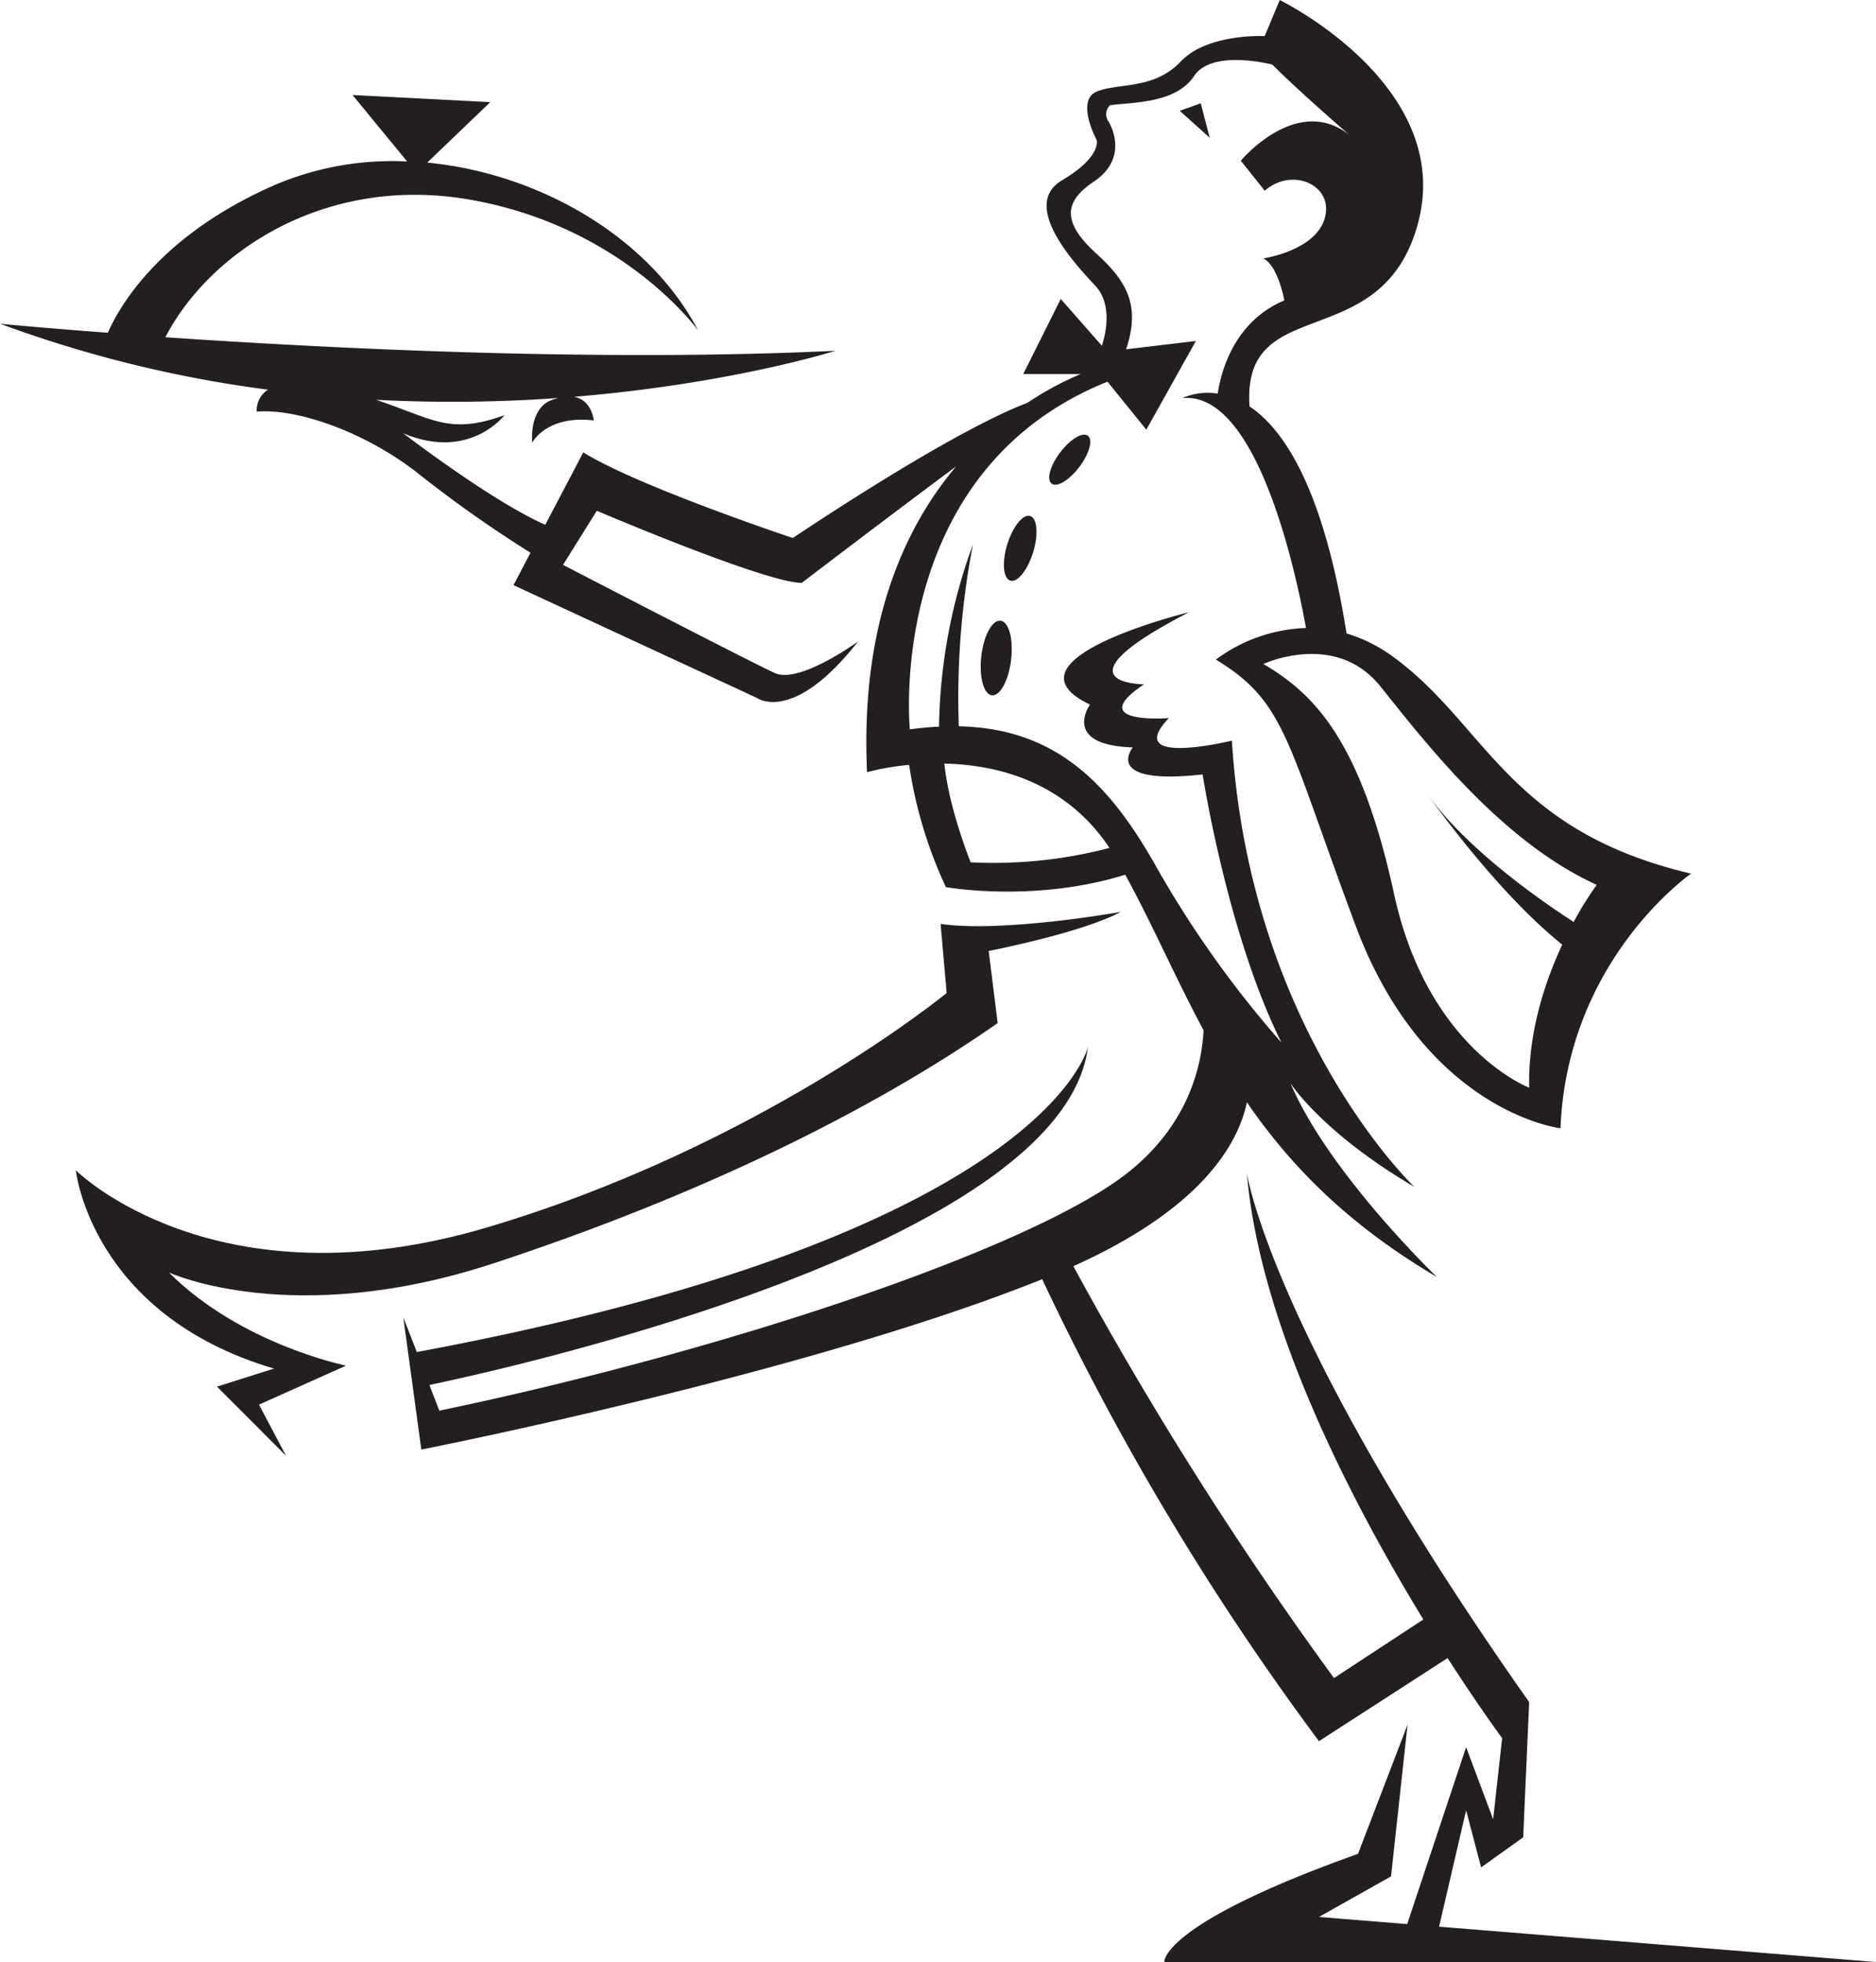 <svg id="Layer_1" data-name="Layer 1" xmlns="http://www.w3.org/2000/svg" viewBox="0 0 416.5 435.33"><defs><style>.cls-1{fill:#231f20;}</style></defs><title>Waiter</title><path class="cls-1" d="M80.5,313.5s27.33,12.67,72-2,83.33-33.33,112-53.33l-2-16s20.67-4,29.33-8.67c0,0-26,4.67-40,2.67l1.34,15.33s-41.34,34-102,52-91.34-12.67-91.34-12.67,3.34,32,44,44l-12.66,4,15.33,15.34-6-11.34,19.33-8.66S96.5,329.5,80.5,313.5Z" transform="translate(-43 -31.17)"/><path class="cls-1" d="M362.5,458.66l6-25.83,3.33,12.67,9.34-6.67,1.33-30C325.17,327.5,319.83,291.5,319.83,291.5c2.87,34,23.61,73.53,39.17,99l-19.83,13a817.41,817.41,0,0,1-57.87-91.39c28.57-12.83,36.6-27.17,38.53-36.37,9.43,13.75,22.16,27,42.17,38.76,0,0-24-23-32.5-43,0,0,7,11,27.5,23,0,0-36.5-34.5-40.5-99,0,0-24.5,6-14-5,0,0-19,1.5-5.5-7.5,0,0-21,0,10-16,0,0-43,10.5-22,20.5,0,0-6.5,9,9.5,9.5,0,0-7,8.5,15.5,6,0,0,5.5,35.5,17.5,59.5A232.73,232.73,0,0,1,300,224c-10.39-18.62-22.29-31.23-44.13-31.68A179.26,179.26,0,0,1,259,152a122.07,122.07,0,0,0-7.52,40.39c-2.08.11-4.23.3-6.48.61,0,0-5.71-57.24,43.88-77.14l8.62,10.64,11-19.67L293,108.67c3.34-9.82,0-15.24-6.53-21.17-7.33-6.67-7.67-11.33-.67-16s4.67-11,3.34-13.33a2.75,2.75,0,0,1,.33-3.67c5.67-.67,14.67-.5,18.67-6.5s17.33-2.5,17.33-2.5c5.37,5.37,14,12.9,17.13,15.63-11.67-9.24-24.13,5.7-24.13,5.7l5.33,6.67c6-5.33,15.34-1.33,13.34,6s-13.67,9-13.67,9c3.33,1.67,4.67,9.33,4.67,9.33-11.3,4.73-14.11,16.09-14.79,20.68a14,14,0,0,0-7.88,1c16.75-1.72,25.38,39.35,27.48,51a35.61,35.61,0,0,0-20,7c15.5,9.5,15.5,17.5,31,59s45.5,45,45.5,45c1.5-37.5,29-56.5,29-56.5-40.5-9.5-45.5-33-66-48a33.89,33.89,0,0,0-10.5-5.29c-5.05-32-13.84-45.24-21.53-50.37-1.84-25.63,29.34-11,37.36-40.51,8.34-30.66-30.66-49.66-30.66-49.66l-3.34,8s-12.66-.67-18.66,5.66-14,4.67-18.67,6.67,0,10.67,0,10.67,1.33,3.66-7.67,9,2,17.66,7.34,23.33c3.74,4,2.56,10.08,1.52,13.38L278.5,97.5l-8.33,16.67H282.9a70.36,70.36,0,0,0-11.79,6.37c-7.05,2.69-21.93,10-52.11,30,0,0-34.5-11.5-46.5-19l-8.44,16.07c-11.89-5.22-31.56-20.32-31.56-20.32,14.75,6.25,22.5-4,22.5-4-12.27,4.44-15.77.83-28.52-3.41a329.23,329.23,0,0,0,40.41-.4,15.69,15.69,0,0,0-2.06.73s-4.16,1.66-3.66,9.16c0,0,3.16-6.16,13.66-4.91,0,0-.41-4.54-4.4-5.25C205.37,116.33,228.5,109,228.5,109c-52.17,2.5-111.55-.47-148.78-3C89.33,87.35,115,69.76,147.5,75.5c34,6,50.5,29,50.5,29-10.93-20.83-35.39-34.89-60.15-37.25l14-13.42-30.58-1.58L133.39,67a66.66,66.66,0,0,0-28.89,5C78.67,83.13,69.58,99,66.94,105,52,103.89,43,103,43,103a273,273,0,0,0,59.5,14.63,5.39,5.39,0,0,0-2.5,4.87c9.25-.75,24.75,4.75,36.5,14.25a276.79,276.79,0,0,0,24.28,17.06L157,161l54,25s8,6,22.5-12.5c0,0-13,9.5-18.5,7s-47-24-47-24l7.5-12s37.5,16,45.5,16c0,0,20.06-15.3,34.26-25.83-11.49,13.61-21.29,35-19.76,67.83a57.2,57.2,0,0,1,9.34-1.62A98,98,0,0,0,253,228s19.56,3.55,39.82-2.75c6.11,11.17,11.14,22.88,17.39,34.52-.42,8.08-3.46,21.12-17,31.73-21.34,16.67-88.67,39.33-152.67,52.67l-2.21-5.7c16.39-3.42,140.61-30.76,146.21-75,0,0-9.28,41.67-149,67.69l-3-7.69,4,29.33S222.15,336,274.38,315A599,599,0,0,0,335.83,417.5l28.56-18.44c7.08,11,12.11,17.77,12.11,17.77l-2,18-6-16-13.08,39.25-19.59-1.58,16-9,3.67-33.67-11,28.67c-44,15.67-43,24-43,24h158Zm-13-275.16c10,12.5,27,34.5,48,44a73.29,73.29,0,0,0-5.12,8.23c-7.25-4.68-23.6-16-32.38-28.23,0,0,14.94,21.34,29.84,33.26-3.82,8.19-7.59,19.46-7.34,31.74,0,0-22.5-8.5-30-43s-18-44.5-29-51C323.5,178.5,339.5,171,349.5,183.5Zm-91,39s-4.83-11.9-5.84-21.91c11.69.27,26.78,3.92,36.66,18.71A101.07,101.07,0,0,1,258.5,222.5Z" transform="translate(-43 -31.17)"/><path class="cls-1" d="M265.12,168.89c-1.83-.21-3.74,3.32-4.26,7.89s.52,8.45,2.35,8.66,3.74-3.32,4.27-7.89S267,169.1,265.12,168.89Z" transform="translate(-43 -31.17)"/><path class="cls-1" d="M272.37,153.72c1.22-4,.92-7.57-.66-8.06s-3.86,2.33-5.08,6.29-.92,7.56.67,8.05S271.15,157.67,272.37,153.72Z" transform="translate(-43 -31.17)"/><path class="cls-1" d="M278.38,131.55c-2.23,2.93-3.09,6-1.91,6.92s3.93-.76,6.15-3.69,3.09-6,1.91-6.92S280.6,128.62,278.38,131.55Z" transform="translate(-43 -31.17)"/><polygon class="cls-1" points="261.92 24.58 268.58 30.58 266.58 22.92 261.92 24.58"/></svg>